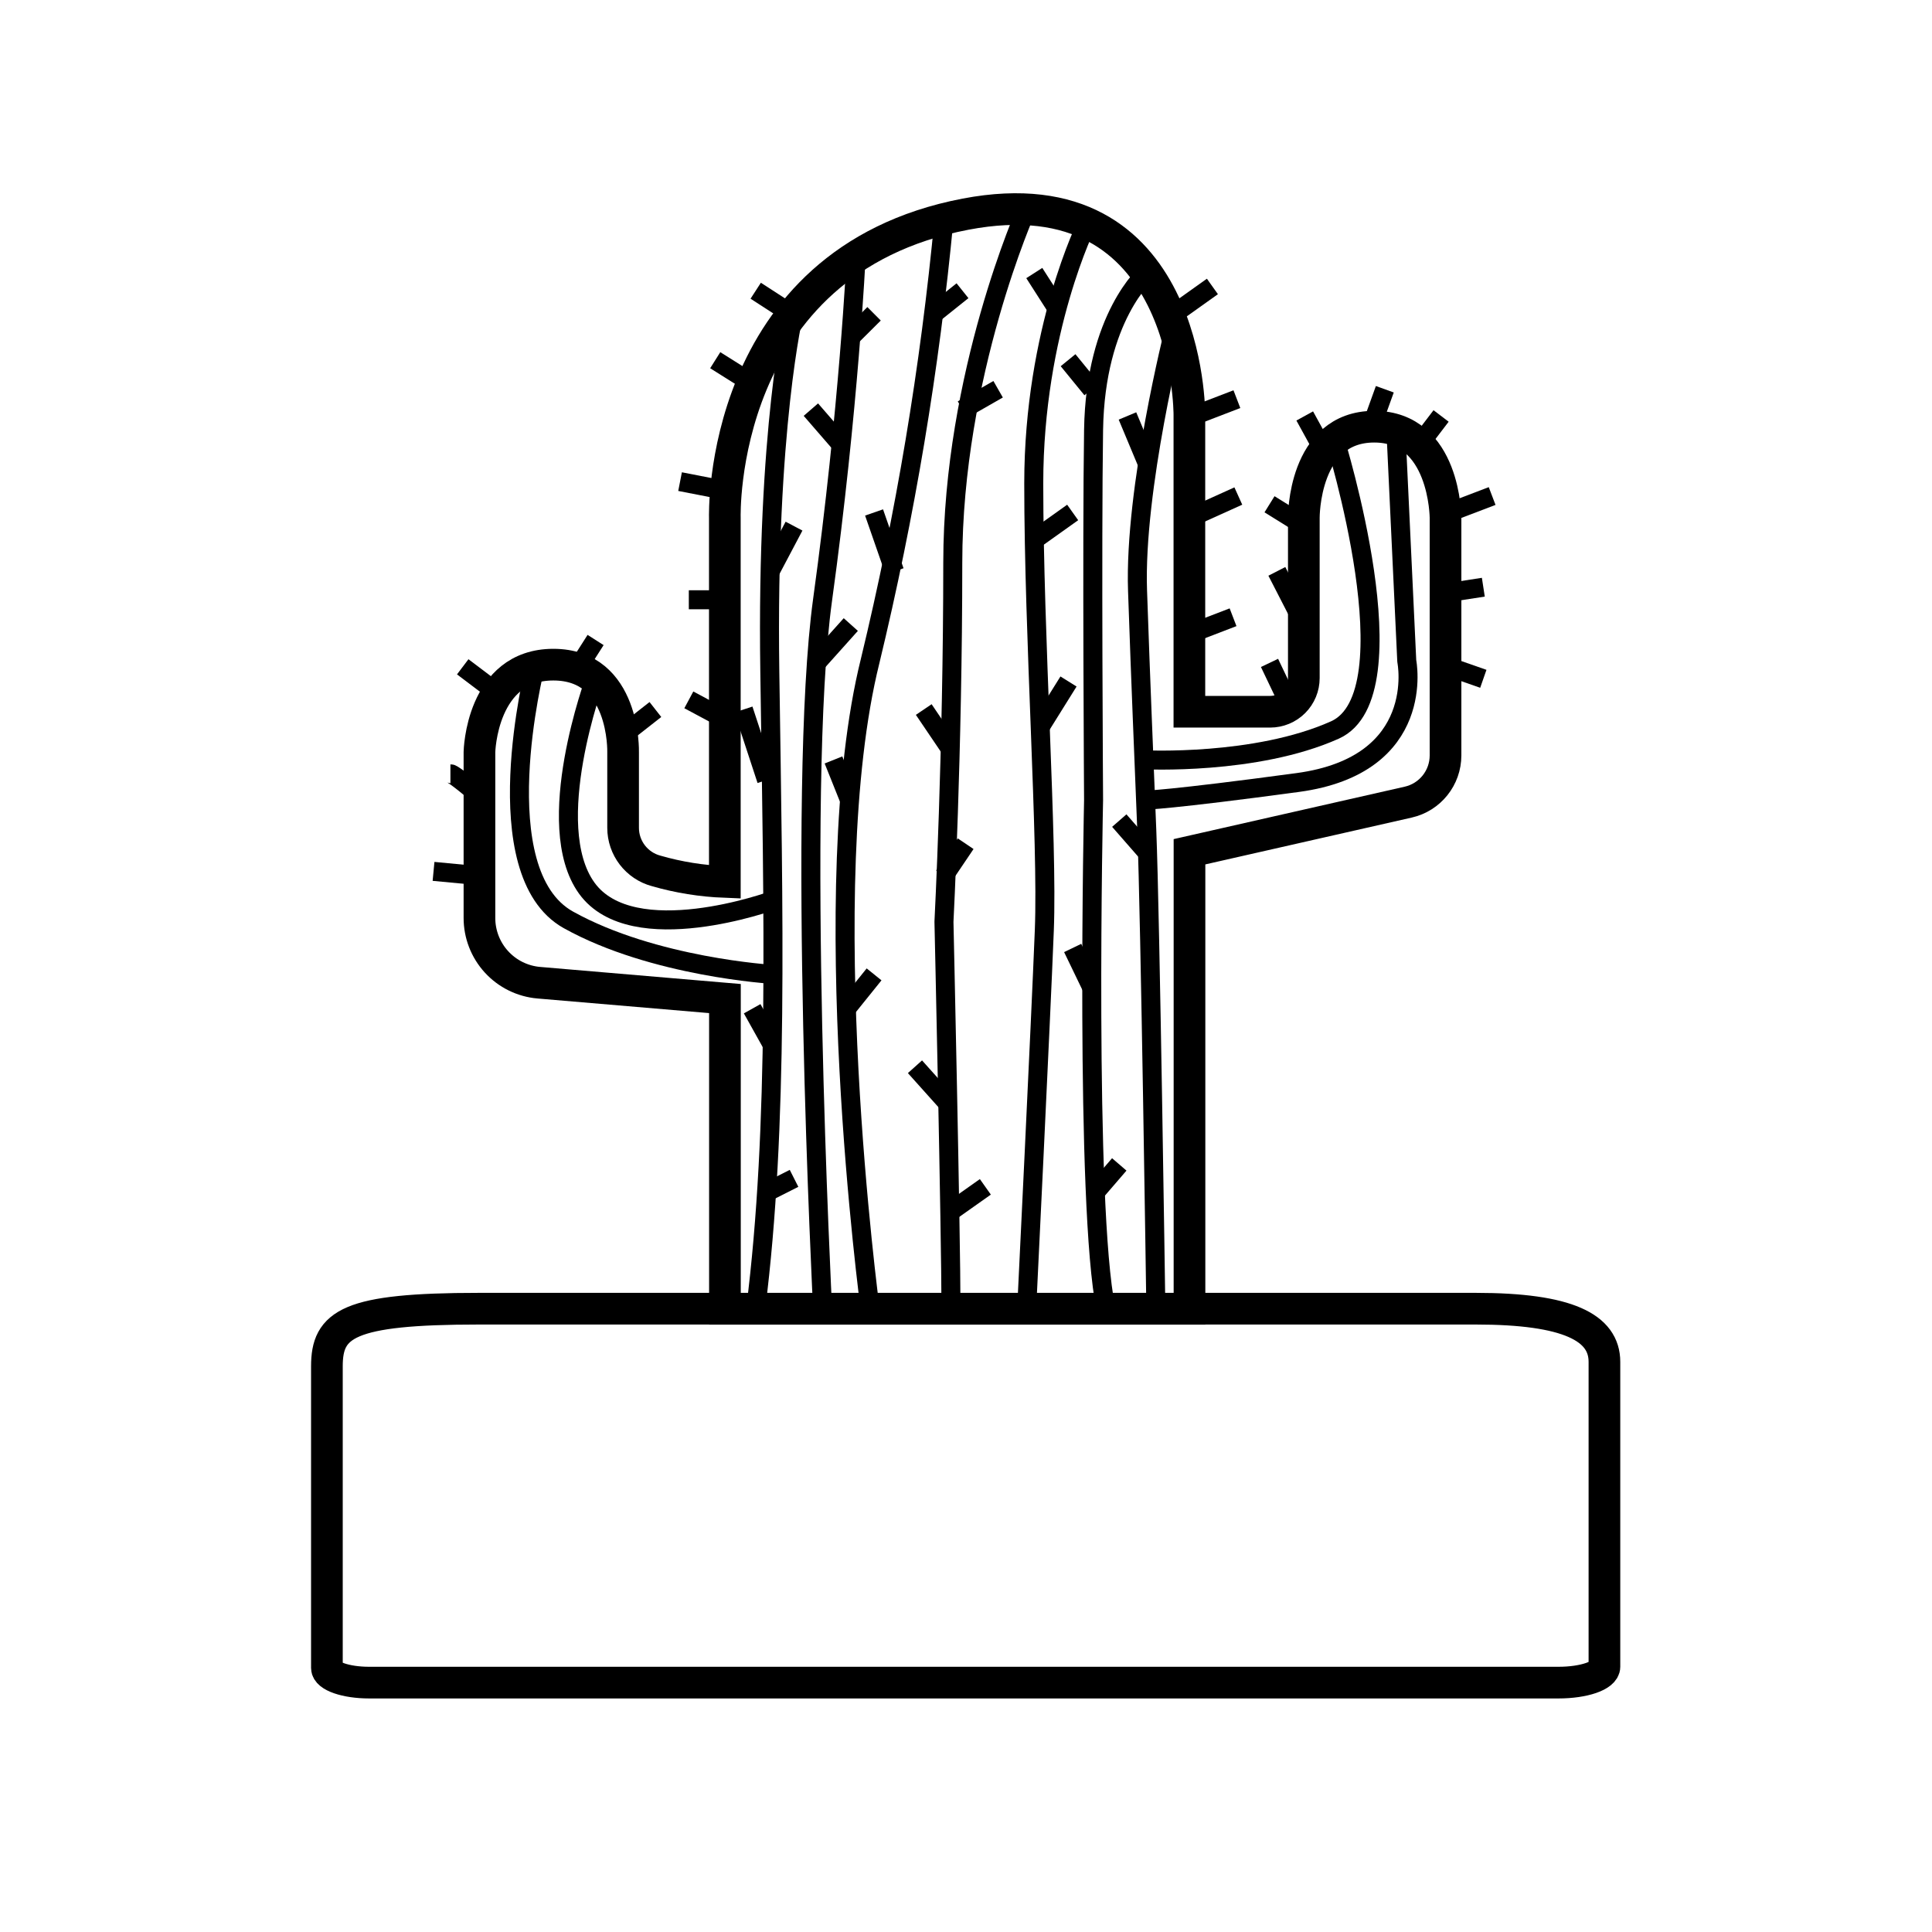 <?xml version="1.0" encoding="UTF-8"?>
<!-- Uploaded to: SVG Repo, www.svgrepo.com, Generator: SVG Repo Mixer Tools -->
<svg width="800px" height="800px" version="1.1" viewBox="144 144 512 512" xmlns="http://www.w3.org/2000/svg">
 <defs>
  <clipPath id="a">
   <path d="m211 148.09h376v402.91h-376z"/>
  </clipPath>
 </defs>
 <path transform="matrix(1.399 0 0 1.399 148.09 148.09)" d="m59.001 255.9c0-8 3.93-10.919 28.769-10.919h188.88c17.459 0 24.351 3.581 24.351 10.071v57.759c0 1.669-3.891 3.001-8.7 3.001h-225.3c-4.399 0-8-1.239-8-2.76z" fill="none" stroke="#000000" stroke-miterlimit="5" stroke-width="6"/>
 <g clip-path="url(#a)">
  <path transform="matrix(1.399 0 0 1.399 148.09 148.09)" d="m134.4 245v-58.769l-35.259-3.001h-0.003c-3.073-0.265-5.934-1.677-8.016-3.952-2.082-2.278-3.232-5.253-3.224-8.337v-31.401s0.329-16.56 14.001-16.56c13.669 0 13.211 16.56 13.211 16.56v14.341c-0.003 3.83 2.571 7.182 6.269 8.17 4.234 1.22 8.6 1.92 13.002 2.091v-68.999s-1.499-48.5 45.6-57.499c42.631-8.139 42.399 38 42.399 38v56.257h15.299c1.694 0 3.316-0.673 4.513-1.867 1.195-1.197 1.867-2.819 1.867-4.513v-30.349s-0.159-17.269 13.331-17.269c13.49 0 13.51 17.269 13.51 17.269v45c0 4.24-2.934 7.916-7.07 8.851l-41.43 9.401v86.578z" fill="none" stroke="#000000" stroke-miterlimit="5" stroke-width="6"/>
 </g>
 <path transform="matrix(1.399 0 0 1.399 148.09 148.09)" d="m203 39.39s-10.101 20.259-10.101 49.26c0 29.001 2.671 67.671 2.001 84.669-0.67 17.001-3.341 71.682-3.341 71.682" fill="none" stroke="#000000" stroke-linejoin="round" stroke-width="3.6"/>
 <path transform="matrix(1.399 0 0 1.399 148.09 148.09)" d="m191.56 36.68s-14.001 31.301-14.001 67.001-1.669 68-1.669 68 1.329 59.001 1.329 73.331" fill="none" stroke="#000000" stroke-linejoin="round" stroke-width="3.6"/>
 <path transform="matrix(1.399 0 0 1.399 148.09 148.09)" d="m175.9 38.561c-2.666 28.214-7.344 56.201-14.001 83.748-10.671 42.999 0 122.67 0 122.67" fill="none" stroke="#000000" stroke-linejoin="round" stroke-width="3.6"/>
 <path transform="matrix(1.399 0 0 1.399 148.09 148.09)" d="m249.94 80.36s15 48.28 0 55.001c-15 6.718-36.16 5.638-36.16 5.638" fill="none" stroke="#000000" stroke-linejoin="round" stroke-width="3.6"/>
 <path transform="matrix(1.399 0 0 1.399 148.09 148.09)" d="m261.5 78.52 2.06 43.789s4 19.67-20.669 23c-24.669 3.33-28.811 3.33-28.811 3.33" fill="none" stroke="#000000" stroke-linejoin="round" stroke-width="3.6"/>
 <path transform="matrix(1.399 0 0 1.399 148.09 148.09)" d="m214.31 48.799s-9.75 8.259-10.079 29.721c-0.329 21.459 0 70.13 0 70.13s-1.669 76.999 2.331 96.331" fill="none" stroke="#000000" stroke-linejoin="round" stroke-width="3.6"/>
 <path transform="matrix(1.399 0 0 1.399 148.09 148.09)" d="m219.56 59.37s-7.67 30.279-7 49.62 1.08 28.331 1.75 45.33c0.67 17.001 1.689 88.68 1.689 88.68" fill="none" stroke="#000000" stroke-linejoin="round" stroke-width="3.6"/>
 <path transform="matrix(1.399 0 0 1.399 148.09 148.09)" d="m159.25 45.681s-1.351 28.73-6.35 64.999c-4.999 36.269 0 134.29 0 134.29" fill="none" stroke="#000000" stroke-linejoin="round" stroke-width="3.6"/>
 <path transform="matrix(1.399 0 0 1.399 148.09 148.09)" d="m147.49 56.249s-5.259 21.752-4.589 68.061c0.67 46.309 1.669 86.33-2.671 120.67" fill="none" stroke="#000000" stroke-linejoin="round" stroke-width="3.6"/>
 <path transform="matrix(1.399 0 0 1.399 148.09 148.09)" d="m109.82 125.66s-10.261 27.661-1.591 39.661c8.67 12 35.231 2.331 35.231 2.331" fill="none" stroke="#000000" stroke-linejoin="round" stroke-width="3.6"/>
 <path transform="matrix(1.399 0 0 1.399 148.09 148.09)" d="m98.441 123.39s-9.839 38.949 6.311 47.939c16.15 8.991 38.709 10.319 38.709 10.319" fill="none" stroke="#000000" stroke-linejoin="round" stroke-width="3.6"/>
 <path transform="matrix(1.399 0 0 1.399 148.09 148.09)" d="m193 99.329 7.271-5.178" fill="none" stroke="#000000" stroke-linejoin="round" stroke-width="3.6"/>
 <path transform="matrix(1.399 0 0 1.399 148.09 148.09)" d="m223.1 75.871 8.279-3.182" fill="none" stroke="#000000" stroke-linejoin="round" stroke-width="3.6"/>
 <path transform="matrix(1.399 0 0 1.399 148.09 148.09)" d="m219.47 56.52 7.271-5.181" fill="none" stroke="#000000" stroke-linejoin="round" stroke-width="3.6"/>
 <path transform="matrix(1.399 0 0 1.399 148.09 148.09)" d="m222.37 95.231 9.281-4.192" fill="none" stroke="#000000" stroke-linejoin="round" stroke-width="3.6"/>
 <path transform="matrix(1.399 0 0 1.399 148.09 148.09)" d="m222.37 117.18 8.282-3.179" fill="none" stroke="#000000" stroke-linejoin="round" stroke-width="3.6"/>
 <path transform="matrix(1.399 0 0 1.399 148.09 148.09)" d="m177.06 138.87-4.999-7.388" fill="none" stroke="#000000" stroke-linejoin="round" stroke-width="3.6"/>
 <path transform="matrix(1.399 0 0 1.399 148.09 148.09)" d="m146.56 56.249-6.33-4.1" fill="none" stroke="#000000" stroke-linejoin="round" stroke-width="3.6"/>
 <path transform="matrix(1.399 0 0 1.399 148.09 148.09)" d="m139.56 69.711-6.998-4.402" fill="none" stroke="#000000" stroke-linejoin="round" stroke-width="3.6"/>
 <path transform="matrix(1.399 0 0 1.399 148.09 148.09)" d="m134.62 90.009-8.72-1.7" fill="none" stroke="#000000" stroke-linejoin="round" stroke-width="3.6"/>
 <path transform="matrix(1.399 0 0 1.399 148.09 148.09)" d="m134.62 110.69h-7.062" fill="none" stroke="#000000" stroke-linejoin="round" stroke-width="3.6"/>
 <path transform="matrix(1.399 0 0 1.399 148.09 148.09)" d="m134.4 133.31-6.841-3.659" fill="none" stroke="#000000" stroke-linejoin="round" stroke-width="3.6"/>
 <path transform="matrix(1.399 0 0 1.399 148.09 148.09)" d="m106.45 123.72 3.45-5.409" fill="none" stroke="#000000" stroke-linejoin="round" stroke-width="3.6"/>
 <path transform="matrix(1.399 0 0 1.399 148.09 148.09)" d="m114.9 136.44 6.328-4.96" fill="none" stroke="#000000" stroke-linejoin="round" stroke-width="3.6"/>
 <path transform="matrix(1.399 0 0 1.399 148.09 148.09)" d="m91.349 128.39-6.618-5.002" fill="none" stroke="#000000" stroke-linejoin="round" stroke-width="3.6"/>
 <path transform="matrix(1.399 0 0 1.399 148.09 148.09)" d="m87.899 147.81s-4.829-4.17-5.499-4.17" fill="none" stroke="#000000" stroke-linejoin="round" stroke-width="3.6"/>
 <path transform="matrix(1.399 0 0 1.399 148.09 148.09)" d="m88.041 162.98-8.84-0.84" fill="none" stroke="#000000" stroke-linejoin="round" stroke-width="3.6"/>
 <path transform="matrix(1.399 0 0 1.399 148.09 148.09)" d="m256.62 78.52 2.78-7.709" fill="none" stroke="#000000" stroke-linejoin="round" stroke-width="3.6"/>
 <path transform="matrix(1.399 0 0 1.399 148.09 148.09)" d="m265.94 81.281 4.12-5.409" fill="none" stroke="#000000" stroke-linejoin="round" stroke-width="3.6"/>
 <path transform="matrix(1.399 0 0 1.399 148.09 148.09)" d="m271.56 94.151 8.17-3.112" fill="none" stroke="#000000" stroke-linejoin="round" stroke-width="3.6"/>
 <path transform="matrix(1.399 0 0 1.399 148.09 148.09)" d="m271.56 109.31 6.501-0.999" fill="none" stroke="#000000" stroke-linejoin="round" stroke-width="3.6"/>
 <path transform="matrix(1.399 0 0 1.399 148.09 148.09)" d="m271.56 123.39 6.501 2.272" fill="none" stroke="#000000" stroke-linejoin="round" stroke-width="3.6"/>
 <path transform="matrix(1.399 0 0 1.399 148.09 148.09)" d="m247.87 82.5-3.64-6.629" fill="none" stroke="#000000" stroke-linejoin="round" stroke-width="3.6"/>
 <path transform="matrix(1.399 0 0 1.399 148.09 148.09)" d="m244.23 96.741-6.671-4.142" fill="none" stroke="#000000" stroke-linejoin="round" stroke-width="3.6"/>
 <path transform="matrix(1.399 0 0 1.399 148.09 148.09)" d="m244.23 115.59-5.281-10.28" fill="none" stroke="#000000" stroke-linejoin="round" stroke-width="3.6"/>
 <path transform="matrix(1.399 0 0 1.399 148.09 148.09)" d="m240.9 129.65-3.341-7" fill="none" stroke="#000000" stroke-linejoin="round" stroke-width="3.6"/>
 <path transform="matrix(1.399 0 0 1.399 148.09 148.09)" d="m179.4 74.671 6.749-3.86" fill="none" stroke="#000000" stroke-linejoin="round" stroke-width="3.6"/>
 <path transform="matrix(1.399 0 0 1.399 148.09 148.09)" d="m193.98 134.99 5.502-8.82" fill="none" stroke="#000000" stroke-linejoin="round" stroke-width="3.6"/>
 <path transform="matrix(1.399 0 0 1.399 148.09 148.09)" d="m166.53 105.31-3.88-11.159" fill="none" stroke="#000000" stroke-linejoin="round" stroke-width="3.6"/>
 <path transform="matrix(1.399 0 0 1.399 148.09 148.09)" d="m173.93 56.52 5.471-4.371" fill="none" stroke="#000000" stroke-linejoin="round" stroke-width="3.6"/>
 <path transform="matrix(1.399 0 0 1.399 148.09 148.09)" d="m203.89 184.15-3.62-7.5" fill="none" stroke="#000000" stroke-linejoin="round" stroke-width="3.6"/>
 <path transform="matrix(1.399 0 0 1.399 148.09 148.09)" d="m214.46 158.65-5.359-6.13" fill="none" stroke="#000000" stroke-linejoin="round" stroke-width="3.6"/>
 <path transform="matrix(1.399 0 0 1.399 148.09 148.09)" d="m175.9 162.98 4.1-6.079" fill="none" stroke="#000000" stroke-linejoin="round" stroke-width="3.6"/>
 <path transform="matrix(1.399 0 0 1.399 148.09 148.09)" d="m176.67 206.15-6.272-7" fill="none" stroke="#000000" stroke-linejoin="round" stroke-width="3.6"/>
 <path transform="matrix(1.399 0 0 1.399 148.09 148.09)" d="m177.01 226.65 6.721-4.751" fill="none" stroke="#000000" stroke-linejoin="round" stroke-width="3.6"/>
 <path transform="matrix(1.399 0 0 1.399 148.09 148.09)" d="m157.41 188.16 5.242-6.509" fill="none" stroke="#000000" stroke-linejoin="round" stroke-width="3.6"/>
 <path transform="matrix(1.399 0 0 1.399 148.09 148.09)" d="m158.01 148.65-3.048-7.62" fill="none" stroke="#000000" stroke-linejoin="round" stroke-width="3.6"/>
 <path transform="matrix(1.399 0 0 1.399 148.09 148.09)" d="m204.56 222.92 4.538-5.27" fill="none" stroke="#000000" stroke-linejoin="round" stroke-width="3.6"/>
 <path transform="matrix(1.399 0 0 1.399 148.09 148.09)" d="m142.29 222.92 5.2-2.629" fill="none" stroke="#000000" stroke-linejoin="round" stroke-width="3.6"/>
 <path transform="matrix(1.399 0 0 1.399 148.09 148.09)" d="m143.46 195.15-3.902-6.989" fill="none" stroke="#000000" stroke-linejoin="round" stroke-width="3.6"/>
 <path transform="matrix(1.399 0 0 1.399 148.09 148.09)" d="m142.29 144.84-4.388-13.359" fill="none" stroke="#000000" stroke-linejoin="round" stroke-width="3.6"/>
 <path transform="matrix(1.399 0 0 1.399 148.09 148.09)" d="m142.96 105.31 4.527-8.569" fill="none" stroke="#000000" stroke-linejoin="round" stroke-width="3.6"/>
 <path transform="matrix(1.399 0 0 1.399 148.09 148.09)" d="m156.41 81.281-5.73-6.61" fill="none" stroke="#000000" stroke-linejoin="round" stroke-width="3.6"/>
 <path transform="matrix(1.399 0 0 1.399 148.09 148.09)" d="m158.24 60.91 4.41-4.391" fill="none" stroke="#000000" stroke-linejoin="round" stroke-width="3.6"/>
 <path transform="matrix(1.399 0 0 1.399 148.09 148.09)" d="m151.73 122.65 6.512-7.268" fill="none" stroke="#000000" stroke-linejoin="round" stroke-width="3.6"/>
 <path transform="matrix(1.399 0 0 1.399 148.09 148.09)" d="m193 48.799 4.31 6.73" fill="none" stroke="#000000" stroke-linejoin="round" stroke-width="3.6"/>
 <path transform="matrix(1.399 0 0 1.399 148.09 148.09)" d="m203.89 70.811-4.491-5.502" fill="none" stroke="#000000" stroke-linejoin="round" stroke-width="3.6"/>
 <path transform="matrix(1.399 0 0 1.399 148.09 148.09)" d="m214.46 84.99-3.81-9.119" fill="none" stroke="#000000" stroke-linejoin="round" stroke-width="3.6"/>
</svg>